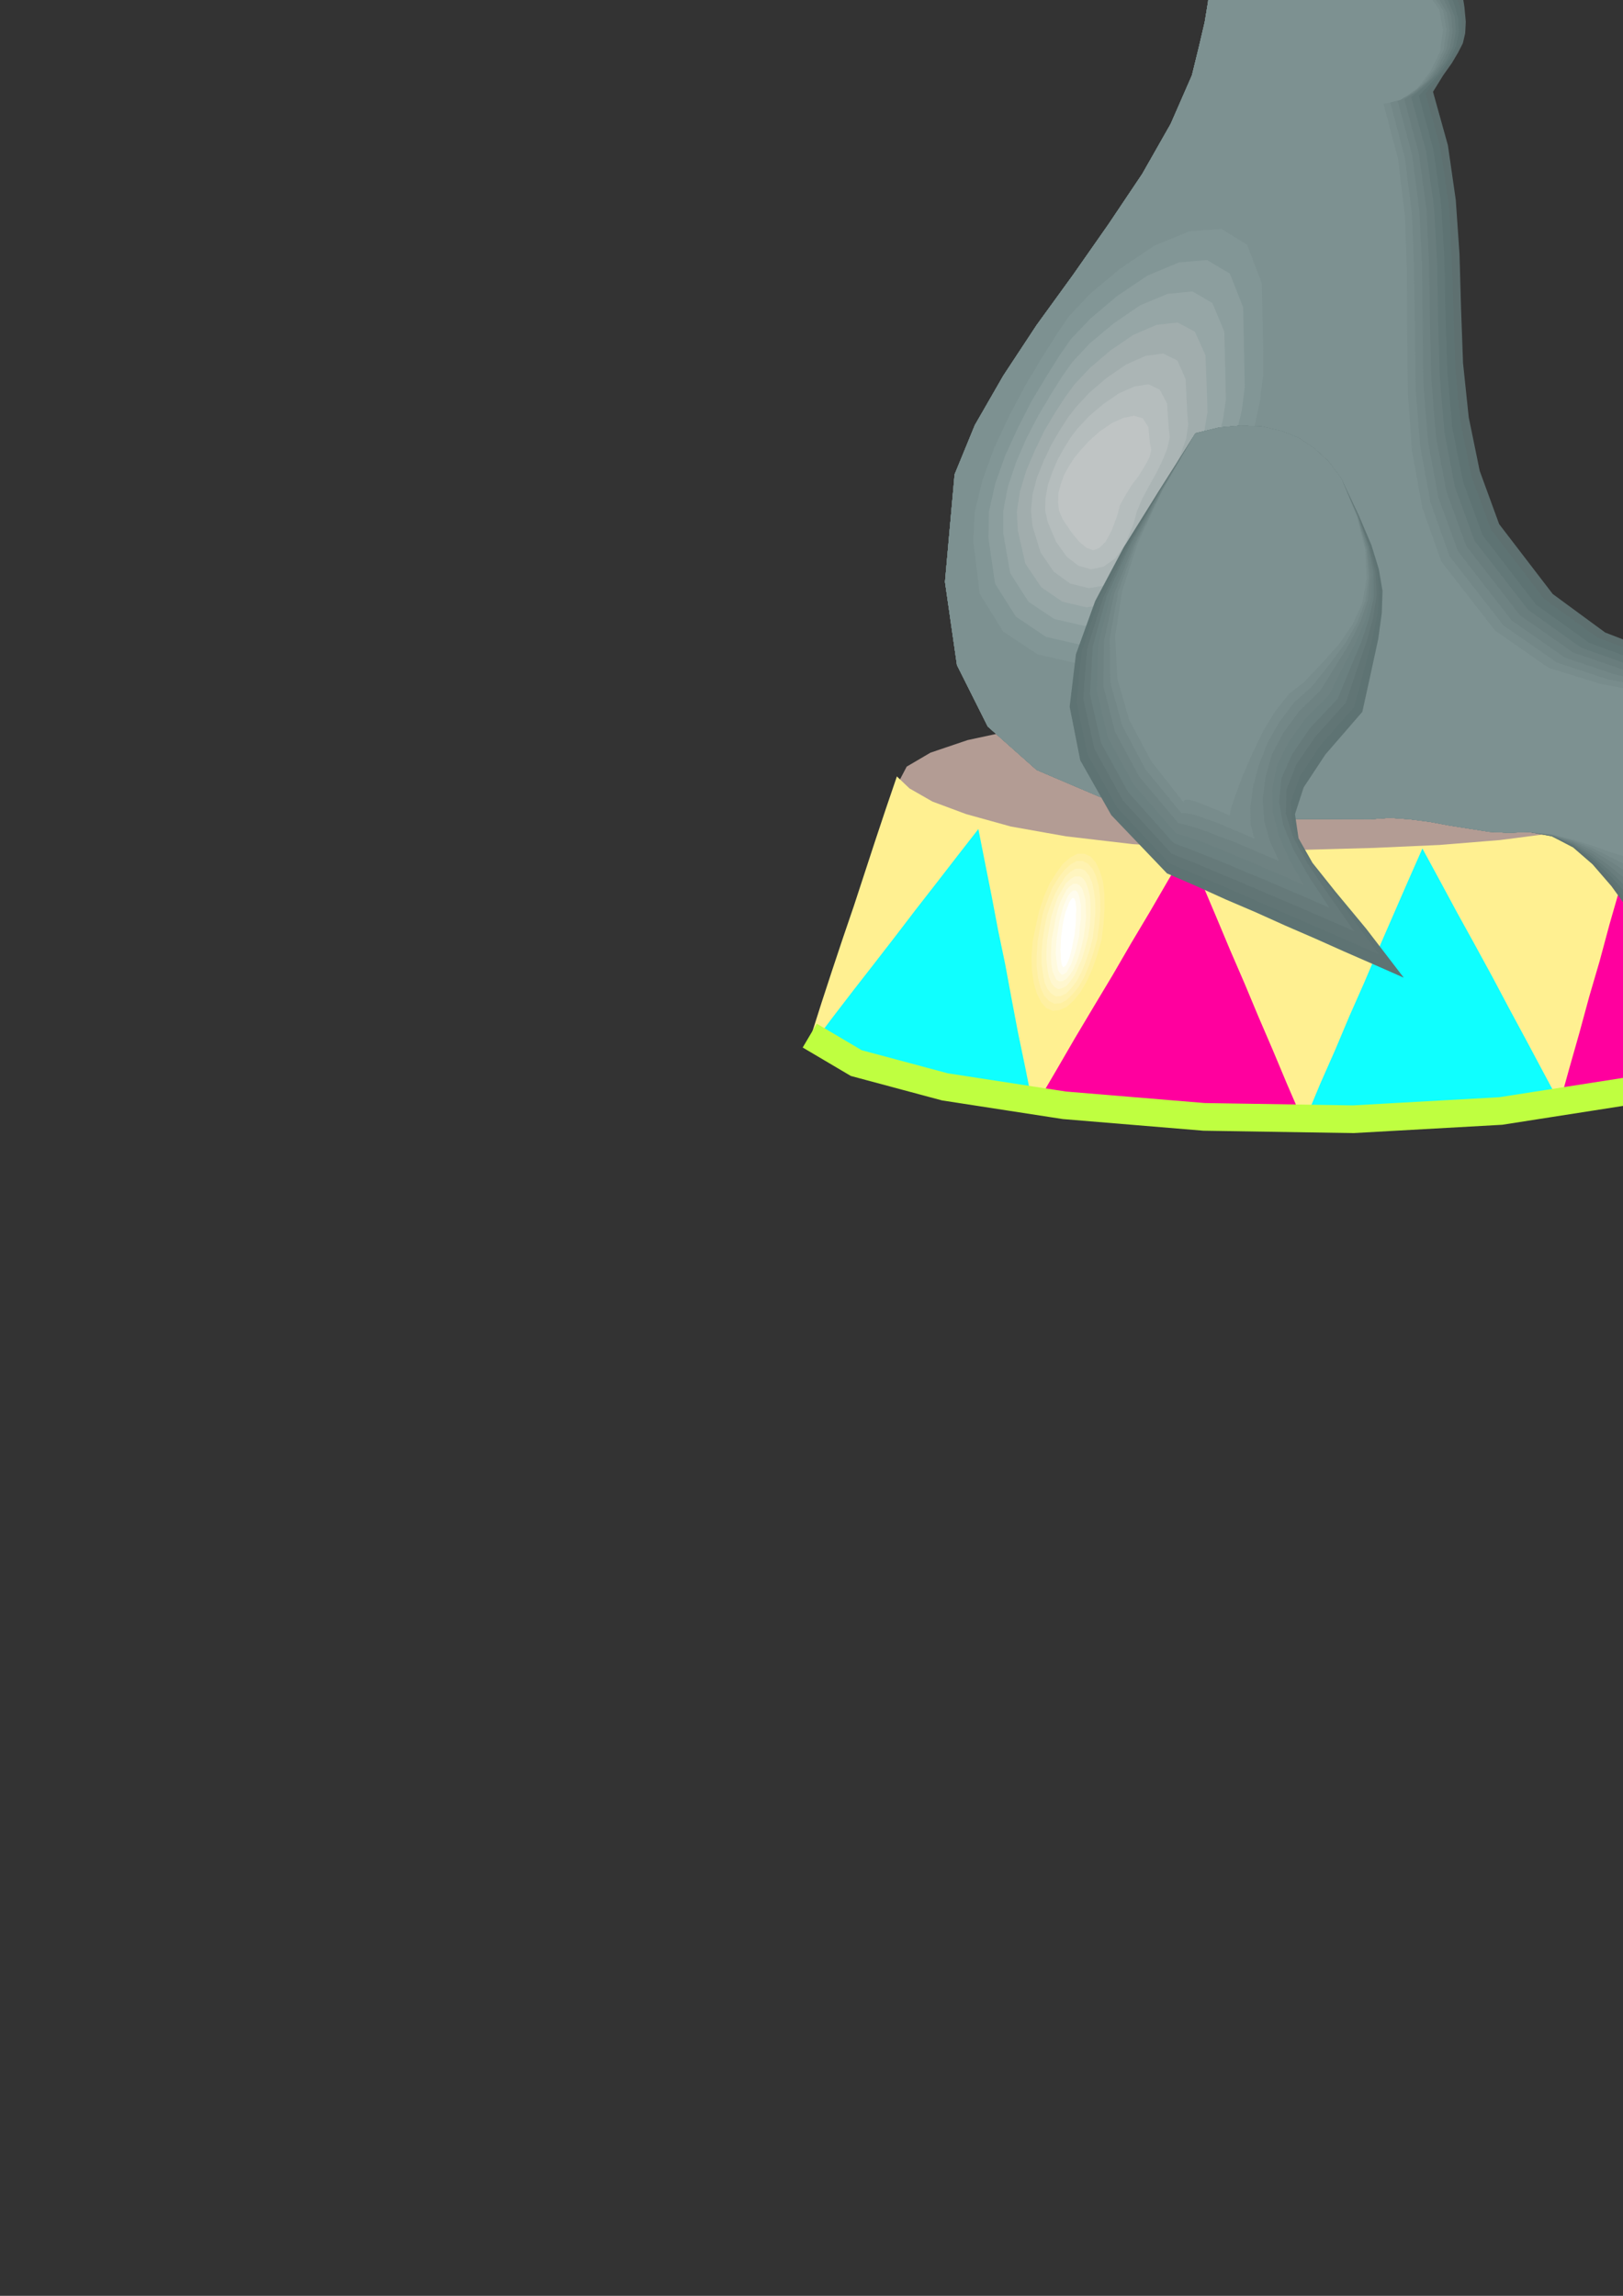<?xml version="1.0" encoding="utf-8"?>
<!-- Created by UniConvertor 2.0rc4 (https://sk1project.net/) -->
<svg xmlns="http://www.w3.org/2000/svg" height="841.89pt" viewBox="0 0 595.276 841.89" width="595.276pt" version="1.1" xmlns:xlink="http://www.w3.org/1999/xlink" id="543587de-f612-11ea-85ea-dcc15c148e23">

<rect x="0" y="0" width="595.276" height="841.89" fill="#333333" stroke="none"/>

<g>
	<path style="fill:#b39c94;" d="M 477.35,259.665 L 506.942,260.169 534.59,261.753 559.646,264.129 581.462,267.513 599.39,271.401 613.07,276.009 621.566,281.121 624.734,286.593 621.566,291.921 613.07,296.961 599.39,301.569 581.462,305.601 559.646,308.841 534.59,311.433 506.942,313.017 477.35,313.593 447.542,313.017 419.822,311.433 394.766,308.841 372.95,305.601 354.878,301.569 341.27,296.961 332.558,291.921 329.678,286.593 332.558,281.121 341.27,276.009 354.878,271.401 372.95,267.513 394.766,264.129 419.822,261.753 447.542,260.169 477.35,259.665 Z" />
	<path style="fill:#fff091;" d="M 328.958,284.721 L 324.926,296.529 320.966,308.409 317.078,320.289 313.19,332.169 309.158,343.977 305.198,355.857 301.31,367.737 297.494,379.761 301.094,384.873 314.126,390.273 334.646,395.601 360.71,400.713 390.014,404.961 421.046,408.201 451.43,410.073 479.582,410.289 506.582,409.209 534.734,407.769 562.31,405.537 588.158,402.657 610.046,398.553 627.254,393.297 637.694,386.673 640.214,378.681 638.342,367.017 636.398,355.497 634.454,343.977 632.582,332.601 630.71,321.009 628.766,309.489 626.894,297.969 625.094,286.593 615.374,292.641 602.918,297.825 587.798,301.929 570.23,305.457 550.214,308.049 528.038,309.849 503.918,310.929 477.998,311.649 444.518,311.289 415.574,309.561 390.95,306.681 370.718,303.081 354.374,298.545 341.99,293.937 333.566,289.113 328.958,284.721 Z" />
	<path style="fill:#0fffff;" d="M 298.07,382.785 L 305.558,372.849 313.19,362.913 320.822,353.121 328.454,343.257 335.942,333.465 343.574,323.673 351.206,313.809 358.838,304.017 361.286,316.401 363.734,328.713 366.11,341.241 368.702,353.697 371.006,366.153 373.382,378.681 375.974,391.137 378.494,403.737 365.75,402.081 354.662,400.497 344.582,398.769 335.222,396.825 326.294,394.449 317.294,391.425 308.006,387.537 298.07,382.785 Z" />
	<path style="fill:#ff009e;" d="M 380.654,404.025 L 387.494,392.361 394.262,380.697 401.174,369.105 408.086,357.585 414.854,345.921 421.766,334.329 428.534,322.665 435.446,311.145 440.63,323.385 445.886,335.769 451.07,348.153 456.398,360.465 461.51,372.705 466.838,385.089 472.022,397.473 477.35,409.785 464.03,409.713 451.934,409.713 440.27,409.209 429.038,408.849 417.662,408.129 405.998,407.049 393.758,405.681 380.654,404.025 Z" />
	<path style="fill:#0fffff;" d="M 479.078,409.785 L 491.102,409.929 502.838,410.145 514.43,410.145 526.094,410.145 537.614,409.713 549.206,408.849 560.87,407.481 572.75,405.681 566.342,393.729 560.006,381.849 553.598,369.969 547.334,358.161 540.854,346.281 534.446,334.689 528.038,322.809 521.702,311.145 516.302,323.385 510.974,335.625 505.646,347.865 500.39,360.249 494.918,372.633 489.734,384.945 484.262,397.329 479.078,409.785 Z" />
	<path style="fill:#ff009e;" d="M 601.622,299.553 L 597.806,312.657 594.062,325.977 590.318,339.009 586.718,352.401 582.902,365.433 579.302,378.681 575.558,391.857 571.886,405.105 585.134,403.521 597.23,401.793 607.742,399.633 617.246,397.473 624.95,394.665 631.502,391.857 636.758,388.617 640.502,385.233 635.534,374.433 630.71,363.777 625.814,353.121 620.99,342.465 616.022,331.665 611.27,321.009 606.302,310.209 601.622,299.553 Z" />
	<path style="fill:#fff091;" d="M 398.222,310.569 L 400.814,311.649 403.118,313.953 404.774,317.265 406.142,321.441 406.862,326.337 407.078,332.025 406.646,338.073 405.782,344.481 404.054,350.673 402.038,356.505 399.59,361.617 397.07,365.937 394.118,369.321 391.238,371.913 388.214,373.209 385.406,373.425 382.742,372.273 380.582,369.969 378.71,366.585 377.63,362.409 376.838,357.369 376.694,351.897 377.054,345.849 378.278,339.513 379.718,333.105 381.806,327.417 384.11,322.305 386.774,317.985 389.51,314.457 392.462,312.009 395.342,310.569 398.222,310.569 Z" />
	<path style="fill:#fff0a1;" d="M 397.79,313.089 L 399.95,314.097 401.894,316.257 403.334,319.281 404.558,323.313 405.062,327.777 405.134,332.961 404.774,338.577 404.054,344.481 402.47,350.097 400.67,355.281 398.582,359.889 396.278,363.849 393.758,366.945 391.238,369.249 388.574,370.401 386.126,370.689 383.678,369.609 381.878,367.521 380.294,364.353 379.214,360.609 378.494,356.001 378.35,351.033 378.71,345.489 379.862,339.801 381.158,333.969 382.958,328.641 385.046,323.889 387.494,320.001 389.87,316.761 392.534,314.457 395.126,313.089 397.79,313.089 Z" />
	<path style="fill:#fff2b0;" d="M 397.142,315.753 L 399.086,316.761 400.814,318.705 402.038,321.441 402.974,324.969 403.478,329.001 403.55,333.681 403.19,338.793 402.47,344.265 401.03,349.377 399.446,354.057 397.646,358.305 395.558,361.977 393.254,364.713 391.094,366.801 388.934,367.881 386.774,368.097 384.686,367.017 382.958,365.073 381.662,362.337 380.798,358.881 380.222,354.705 380.222,350.097 380.582,345.129 381.518,339.801 382.598,334.473 384.326,329.721 385.982,325.473 388.214,321.945 390.374,319.065 392.678,316.977 394.838,315.753 397.142,315.753 Z" />
	<path style="fill:#fff5bf;" d="M 396.422,318.561 L 398.006,319.281 399.446,321.081 400.526,323.529 401.246,326.769 401.678,330.441 401.75,334.545 401.39,339.009 400.814,343.905 399.59,348.513 398.15,352.761 396.566,356.649 394.838,359.889 392.894,362.409 391.094,364.281 389.15,365.217 387.35,365.433 385.55,364.353 384.182,362.697 383.102,360.249 382.526,357.081 382.022,353.337 382.022,349.377 382.382,344.769 383.102,340.161 384.11,335.409 385.55,331.161 387.134,327.417 388.934,324.249 390.734,321.441 392.678,319.641 394.478,318.561 396.422,318.561 Z" />
	<path style="fill:#fff7cf;" d="M 395.846,321.369 L 397.07,321.945 398.222,323.529 399.014,325.617 399.734,328.497 399.95,331.737 399.95,335.409 399.734,339.297 399.086,343.617 398.006,347.649 396.926,351.393 395.486,354.705 394.118,357.729 392.534,359.889 391.094,361.617 389.51,362.409 388.07,362.697 386.63,361.833 385.55,360.393 384.686,358.161 384.182,355.497 383.822,352.113 383.822,348.513 384.11,344.481 384.83,340.377 385.55,336.129 386.774,332.385 387.926,329.073 389.51,326.337 390.95,323.889 392.678,322.305 394.262,321.369 395.846,321.369 Z" />
	<path style="fill:#fffade;" d="M 394.982,324.105 L 395.918,324.609 396.926,325.833 397.502,327.633 398.15,330.225 398.222,332.961 398.366,336.273 398.006,339.657 397.502,343.401 396.71,346.929 395.846,350.169 394.766,353.121 393.614,355.641 392.318,357.585 391.094,359.025 389.798,359.745 388.646,359.889 387.494,359.313 386.774,357.945 385.982,356.001 385.622,353.697 385.406,350.817 385.55,347.649 385.766,344.121 386.486,340.593 387.134,336.993 387.926,333.681 388.934,330.657 390.158,328.281 391.238,326.193 392.534,324.897 393.614,324.105 394.982,324.105 Z" />
	<path style="fill:#fffced;" d="M 394.478,326.553 L 395.126,327.057 395.702,328.281 396.062,329.865 396.422,331.881 396.422,334.185 396.422,336.993 396.062,339.873 395.846,343.185 395.126,346.065 394.478,348.873 393.614,351.393 392.894,353.553 391.958,355.137 391.238,356.505 390.23,357.225 389.51,357.441 388.646,356.721 388.07,355.641 387.71,353.913 387.494,352.041 387.206,349.593 387.35,346.929 387.566,343.905 388.07,340.881 388.574,337.713 389.294,334.905 390.014,332.385 390.878,330.297 391.742,328.497 392.678,327.273 393.542,326.553 394.478,326.553 Z" />
	<path style="fill:#ffffff;" d="M 393.902,329.361 L 394.118,329.721 394.478,330.585 394.622,331.881 394.766,333.609 394.622,335.409 394.622,337.713 394.406,340.161 394.118,342.825 393.614,345.201 393.182,347.505 392.678,349.593 392.174,351.393 391.598,352.761 391.094,353.841 390.518,354.417 390.014,354.705 389.51,354.057 389.294,353.121 389.078,351.753 389.078,350.169 388.934,348.153 389.078,346.065 389.15,343.617 389.51,341.241 389.87,338.577 390.374,336.273 390.878,334.185 391.598,332.529 392.102,331.017 392.678,330.081 393.254,329.361 393.902,329.361 Z" />
	<path style="fill:#5e7070;" d="M 443.222,-92.991 L 440.414,-84.207 438.254,-77.727 436.454,-72.615 435.446,-68.007 434.87,-63.255 434.942,-57.423 435.662,-49.935 437.174,-39.495 439.838,-28.983 441.854,-20.127 443.078,-12.711 443.582,-5.943 443.078,0.681 441.854,8.097 439.838,16.737 437.174,27.609 429.398,45.393 418.958,63.753 406.646,82.113 393.542,100.833 380.222,119.193 367.982,137.769 357.542,155.913 350.126,173.985 346.598,213.369 350.99,243.897 362.294,266.433 380.222,282.345 403.694,292.353 432.566,298.113 465.614,300.273 502.694,300.417 509.75,299.913 517.022,300.417 524.294,301.353 531.638,302.721 538.91,303.873 546.182,305.025 553.382,305.385 560.654,305.097 569.15,306.681 576.998,310.785 584.126,316.977 591.038,324.969 597.806,334.329 605.078,344.985 612.854,356.649 621.494,368.961 625.742,350.889 628.838,337.929 630.422,328.641 630.422,321.441 628.262,314.961 624.014,307.401 617.246,297.609 607.67,283.929 619.19,284.649 628.478,286.953 635.894,290.697 641.942,296.025 646.55,302.433 650.438,310.425 653.678,319.425 656.702,329.577 654.182,288.753 647.414,263.913 636.758,250.305 623.006,243.681 606.806,238.929 588.734,231.945 569.51,217.833 549.854,192.201 542.726,172.689 538.694,153.033 536.606,133.161 535.886,113.289 535.31,93.201 533.942,73.329 531.062,53.313 525.59,33.657 529.334,27.609 532.502,23.145 534.806,19.257 536.534,15.873 537.398,12.201 537.614,7.953 537.11,2.553 536.03,-4.287 544.022,-14.799 548.414,-23.871 549.494,-32.367 548.126,-40.359 544.67,-48.855 539.774,-57.927 534.23,-68.511 528.614,-80.607 524.798,-84.135 520.91,-87.519 517.022,-90.903 513.278,-94.287 509.39,-97.815 505.646,-101.199 501.758,-104.727 498.014,-108.111 496.07,-111.279 494.198,-114.159 492.254,-117.327 490.382,-120.207 488.438,-123.375 486.494,-126.399 484.622,-129.423 482.822,-132.375 474.686,-129.927 467.342,-127.119 460.43,-123.879 454.742,-119.847 449.774,-115.023 446.246,-109.047 443.942,-101.775 443.222,-92.991 Z" />
	<path style="fill:#5e7373;" d="M 443.222,-92.991 L 440.414,-84.207 438.254,-77.727 436.454,-72.615 435.446,-68.007 434.87,-63.255 434.942,-57.423 435.662,-49.935 437.174,-39.495 439.838,-28.983 441.854,-20.127 443.078,-12.711 443.582,-5.943 443.078,0.681 441.854,8.097 439.838,16.737 437.174,27.609 429.398,45.393 418.958,63.753 406.646,82.113 393.542,100.833 380.222,119.193 367.982,137.769 357.542,155.913 350.126,173.985 346.598,213.369 350.99,243.897 362.294,266.433 380.222,282.345 403.694,292.353 432.566,298.113 465.614,300.273 502.694,300.417 509.75,299.913 517.022,300.417 524.294,301.353 531.638,302.721 538.91,303.873 546.182,305.025 553.382,305.385 560.654,305.097 569.15,306.681 576.998,310.425 584.126,316.041 590.894,323.169 597.59,331.377 604.502,340.737 611.774,350.673 619.766,360.969 624.158,344.769 627.254,332.961 628.766,324.537 628.622,317.985 626.462,311.865 622.286,305.097 616.022,296.169 607.67,283.929 619.19,284.649 628.478,286.953 635.894,290.697 641.942,296.025 646.55,302.433 650.438,310.425 653.678,319.425 656.702,329.577 653.246,289.113 645.686,264.777 634.526,251.457 620.486,245.121 603.998,240.657 585.854,233.745 566.414,219.705 546.83,194.145 539.702,174.633 535.67,154.833 533.726,134.745 533.15,114.585 532.502,94.353 531.278,74.121 528.254,54.033 522.854,34.305 527.102,28.977 530.558,24.369 533.366,20.193 535.31,16.233 536.246,11.841 536.246,7.161 535.166,1.545 533.006,-4.863 541.142,-15.303 545.822,-24.231 547.406,-32.583 546.542,-40.503 543.662,-48.999 539.27,-58.071 534.086,-68.511 528.614,-80.607 524.798,-84.135 520.91,-87.519 517.022,-90.903 513.278,-94.287 509.39,-97.815 505.646,-101.199 501.758,-104.727 498.014,-108.111 496.07,-111.279 494.198,-114.159 492.254,-117.327 490.382,-120.207 488.438,-123.375 486.494,-126.399 484.622,-129.423 482.822,-132.375 474.686,-129.927 467.342,-127.119 460.43,-123.879 454.742,-119.847 449.774,-115.023 446.246,-109.047 443.942,-101.775 443.222,-92.991 Z" />
	<path style="fill:#637878;" d="M 443.222,-92.991 L 440.414,-84.207 438.254,-77.727 436.454,-72.615 435.446,-68.007 434.87,-63.255 434.942,-57.423 435.662,-49.935 437.174,-39.495 439.838,-28.983 441.854,-20.127 443.078,-12.711 443.582,-5.943 443.078,0.681 441.854,8.097 439.838,16.737 437.174,27.609 429.398,45.393 418.958,63.753 406.646,82.113 393.542,100.833 380.222,119.193 367.982,137.769 357.542,155.913 350.126,173.985 346.598,213.369 350.99,243.897 362.294,266.433 380.222,282.345 403.694,292.353 432.566,298.113 465.614,300.273 502.694,300.417 509.75,299.913 517.022,300.417 524.294,301.353 531.638,302.721 538.91,303.873 546.182,305.025 553.382,305.385 560.654,305.097 569.15,306.537 576.998,309.993 584.054,314.961 590.822,321.369 597.23,328.497 603.782,336.345 610.694,344.625 618.182,352.977 622.79,338.433 625.742,327.993 627.038,320.289 626.678,314.313 624.518,308.769 620.63,302.577 615.014,294.657 607.67,283.929 619.19,284.649 628.478,286.953 635.894,290.697 641.942,296.025 646.55,302.433 650.438,310.425 653.678,319.425 656.702,329.577 652.382,289.689 644.03,265.641 632.222,252.753 617.822,246.705 601.118,242.457 582.83,235.689 563.39,221.721 543.806,196.305 536.606,176.649 532.646,156.777 530.846,136.401 530.198,116.097 529.766,95.505 528.614,75.129 525.734,54.897 520.406,35.097 525.014,30.273 528.902,25.809 531.926,21.201 534.086,16.737 535.094,11.769 534.806,6.513 533.15,0.825 529.982,-5.367 538.19,-15.663 543.302,-24.591 545.39,-32.943 545.102,-40.863 542.726,-49.215 538.838,-58.215 533.942,-68.511 528.614,-80.607 524.798,-84.135 520.91,-87.519 517.022,-90.903 513.278,-94.287 509.39,-97.815 505.646,-101.199 501.758,-104.727 498.014,-108.111 496.07,-111.279 494.198,-114.159 492.254,-117.327 490.382,-120.207 488.438,-123.375 486.494,-126.399 484.622,-129.423 482.822,-132.375 474.686,-129.927 467.342,-127.119 460.43,-123.879 454.742,-119.847 449.774,-115.023 446.246,-109.047 443.942,-101.775 443.222,-92.991 Z" />
	<path style="fill:#697d7d;" d="M 443.222,-92.991 L 440.414,-84.207 438.254,-77.727 436.454,-72.615 435.446,-68.007 434.87,-63.255 434.942,-57.423 435.662,-49.935 437.174,-39.495 439.838,-28.983 441.854,-20.127 443.078,-12.711 443.582,-5.943 443.078,0.681 441.854,8.097 439.838,16.737 437.174,27.609 429.398,45.393 418.958,63.753 406.646,82.113 393.542,100.833 380.222,119.193 367.982,137.769 357.542,155.913 350.126,173.985 346.598,213.369 350.99,243.897 362.294,266.433 380.222,282.345 403.694,292.353 432.566,298.113 465.614,300.273 502.694,300.417 509.75,299.913 517.022,300.417 524.294,301.353 531.638,302.721 538.91,303.873 546.182,305.025 553.382,305.385 560.654,305.097 569.15,306.465 576.998,309.561 583.91,313.953 590.534,319.497 596.726,325.617 603.062,332.169 609.47,338.649 616.238,344.985 620.99,332.385 624.014,323.025 625.238,316.113 624.734,310.713 622.574,305.601 618.902,300.129 613.862,293.145 607.67,283.929 619.19,284.649 628.478,286.953 635.894,290.697 641.942,296.025 646.55,302.433 650.438,310.425 653.678,319.425 656.702,329.577 651.374,290.121 642.302,266.433 630.062,253.977 615.302,248.145 598.31,244.041 579.878,237.489 560.51,223.665 540.782,198.249 533.582,178.449 529.766,158.361 528.038,137.769 527.462,117.177 527.102,96.297 525.95,75.849 523.07,55.473 517.598,35.601 522.566,31.497 527.102,27.033 530.558,22.065 533.006,16.953 533.942,11.481 533.51,5.937 531.062,0.105 526.958,-5.727 535.166,-16.167 540.638,-24.951 543.086,-33.231 543.446,-41.007 541.574,-49.215 538.334,-58.215 533.87,-68.511 528.614,-80.607 524.798,-84.135 520.91,-87.519 517.022,-90.903 513.278,-94.287 509.39,-97.815 505.646,-101.199 501.758,-104.727 498.014,-108.111 496.07,-111.279 494.198,-114.159 492.254,-117.327 490.382,-120.207 488.438,-123.375 486.494,-126.399 484.622,-129.423 482.822,-132.375 474.686,-129.927 467.342,-127.119 460.43,-123.879 454.742,-119.847 449.774,-115.023 446.246,-109.047 443.942,-101.775 443.222,-92.991 Z" />
	<path style="fill:#6e8282;" d="M 443.222,-92.991 L 440.414,-84.207 438.254,-77.727 436.454,-72.615 435.446,-68.007 434.87,-63.255 434.942,-57.423 435.662,-49.935 437.174,-39.495 439.838,-28.983 441.854,-20.127 443.078,-12.711 443.582,-5.943 443.078,0.681 441.854,8.097 439.838,16.737 437.174,27.609 429.398,45.393 418.958,63.753 406.646,82.113 393.542,100.833 380.222,119.193 367.982,137.769 357.542,155.913 350.126,173.985 346.598,213.369 350.99,243.897 362.294,266.433 380.222,282.345 403.694,292.353 432.566,298.113 465.614,300.273 502.694,300.417 509.75,299.913 517.022,300.417 524.294,301.353 531.638,302.721 538.91,303.873 546.182,305.025 553.382,305.385 560.654,305.097 569.222,306.321 576.998,309.129 584.054,313.017 590.534,317.697 596.654,322.665 602.558,327.921 608.39,332.745 614.582,337.137 619.55,326.337 622.574,318.201 623.51,312.009 622.934,307.185 620.63,302.577 617.246,297.753 612.71,291.633 607.67,283.929 619.19,284.649 628.478,286.953 635.894,290.697 641.942,296.025 646.55,302.433 650.438,310.425 653.678,319.425 656.702,329.577 650.438,290.553 640.718,267.297 627.974,255.057 612.71,249.513 595.502,245.625 576.998,239.289 557.486,225.609 537.758,200.193 530.558,180.393 526.67,160.161 525.014,139.425 524.51,118.617 524.15,97.665 523.214,76.785 520.406,56.337 515.078,36.465 520.262,32.937 525.158,28.473 528.974,23.145 531.782,17.457 532.79,11.265 532.142,5.217 529.262,-0.759 523.934,-6.231 532.502,-16.527 538.19,-25.311 541.214,-33.447 542.078,-41.223 540.782,-49.359 537.974,-58.215 533.726,-68.511 528.614,-80.607 524.798,-84.135 520.91,-87.519 517.022,-90.903 513.278,-94.287 509.39,-97.815 505.646,-101.199 501.758,-104.727 498.014,-108.111 496.07,-111.279 494.198,-114.159 492.254,-117.327 490.382,-120.207 488.438,-123.375 486.494,-126.399 484.622,-129.423 482.822,-132.375 474.686,-129.927 467.342,-127.119 460.43,-123.879 454.742,-119.847 449.774,-115.023 446.246,-109.047 443.942,-101.775 443.222,-92.991 Z" />
	<path style="fill:#738787;" d="M 443.222,-92.991 L 440.414,-84.207 438.254,-77.727 436.454,-72.615 435.446,-68.007 434.87,-63.255 434.942,-57.423 435.662,-49.935 437.174,-39.495 439.838,-28.983 441.854,-20.127 443.078,-12.711 443.582,-5.943 443.078,0.681 441.854,8.097 439.838,16.737 437.174,27.609 429.398,45.393 418.958,63.753 406.646,82.113 393.542,100.833 380.222,119.193 367.982,137.769 357.542,155.913 350.126,173.985 346.598,213.369 350.99,243.897 362.294,266.433 380.222,282.345 403.694,292.353 432.566,298.113 465.614,300.273 502.694,300.417 509.75,299.913 517.022,300.417 524.294,301.353 531.638,302.721 538.91,303.873 546.182,305.025 553.382,305.385 560.654,305.097 569.222,306.177 576.998,308.625 583.91,311.865 590.462,315.753 596.366,319.641 601.982,323.385 607.382,326.409 612.998,328.713 617.966,319.785 620.702,313.017 621.494,307.689 620.702,303.441 618.47,299.265 615.374,295.161 611.63,290.121 607.67,283.929 619.19,284.649 628.478,286.953 635.894,290.697 641.942,296.025 646.55,302.433 650.438,310.425 653.678,319.425 656.702,329.577 649.43,291.057 639.062,268.161 625.598,256.281 610.046,251.097 592.622,247.425 573.974,241.161 554.462,227.553 534.734,202.137 527.534,182.337 523.79,162.033 522.062,141.009 521.846,119.985 521.63,98.601 520.622,77.649 517.958,56.913 512.63,37.041 518.246,34.161 523.43,29.769 527.534,24.225 530.558,17.889 531.638,11.265 530.702,4.713 527.174,-1.335 520.91,-6.447 529.478,-16.887 535.526,-25.743 539.054,-33.807 540.494,-41.439 539.774,-49.575 537.47,-58.287 533.582,-68.583 528.614,-80.607 524.798,-84.135 520.91,-87.519 517.022,-90.903 513.278,-94.287 509.39,-97.815 505.646,-101.199 501.758,-104.727 498.014,-108.111 496.07,-111.279 494.198,-114.159 492.254,-117.327 490.382,-120.207 488.438,-123.375 486.494,-126.399 484.622,-129.423 482.822,-132.375 474.686,-129.927 467.342,-127.119 460.43,-123.879 454.742,-119.847 449.774,-115.023 446.246,-109.047 443.942,-101.775 443.222,-92.991 Z" />
	<path style="fill:#788c8c;" d="M 443.222,-92.991 L 440.414,-84.207 438.254,-77.727 436.454,-72.615 435.446,-68.007 434.87,-63.255 434.942,-57.423 435.662,-49.935 437.174,-39.495 439.838,-28.983 441.854,-20.127 443.078,-12.711 443.582,-5.943 443.078,0.681 441.854,8.097 439.838,16.737 437.174,27.609 429.398,45.393 418.958,63.753 406.646,82.113 393.542,100.833 380.222,119.193 367.982,137.769 357.542,155.913 350.126,173.985 346.598,213.369 350.99,243.897 362.294,266.433 380.222,282.345 403.694,292.353 432.566,298.113 465.614,300.273 502.694,300.417 509.75,299.913 517.022,300.417 524.294,301.353 531.638,302.721 538.91,303.873 546.182,305.025 553.382,305.385 560.654,305.097 569.222,306.105 576.998,308.265 583.91,310.929 590.174,314.097 595.79,316.833 601.118,319.137 606.086,320.649 611.054,320.721 616.382,313.737 619.19,308.121 619.766,303.657 618.902,299.913 616.742,296.241 613.862,292.785 610.55,288.753 607.67,283.929 619.19,284.649 628.478,286.953 635.894,290.697 641.942,296.025 646.55,302.433 650.438,310.425 653.678,319.425 656.702,329.577 648.494,291.417 637.334,269.025 623.438,257.505 607.526,252.537 589.814,249.153 571.022,242.961 551.438,229.353 531.638,203.937 524.654,184.209 520.91,163.689 519.182,142.593 518.966,121.281 518.678,99.681 517.886,78.513 515.222,57.633 509.894,37.545 515.942,35.385 521.63,30.993 526.238,25.089 529.478,18.249 530.558,10.905 529.334,3.993 525.23,-2.343 517.886,-7.023 526.598,-17.319 532.862,-26.103 537.038,-34.095 538.91,-41.583 538.838,-49.719 537.038,-58.431 533.51,-68.583 528.614,-80.607 524.798,-84.135 520.91,-87.519 517.022,-90.903 513.278,-94.287 509.39,-97.815 505.646,-101.199 501.758,-104.727 498.014,-108.111 496.07,-111.279 494.198,-114.159 492.254,-117.327 490.382,-120.207 488.438,-123.375 486.494,-126.399 484.622,-129.423 482.822,-132.375 474.686,-129.927 467.342,-127.119 460.43,-123.879 454.742,-119.847 449.774,-115.023 446.246,-109.047 443.942,-101.775 443.222,-92.991 Z" />
	<path style="fill:#7d9191;" d="M 443.222,-92.991 L 440.414,-84.207 438.254,-77.727 436.454,-72.615 435.446,-68.007 434.87,-63.255 434.942,-57.423 435.662,-49.935 437.174,-39.495 439.838,-28.983 441.854,-20.127 443.078,-12.711 443.582,-5.943 443.078,0.681 441.854,8.097 439.838,16.737 437.174,27.609 429.398,45.393 418.958,63.753 406.646,82.113 393.542,100.833 380.222,119.193 367.982,137.769 357.542,155.913 350.126,173.985 346.598,213.369 350.99,243.897 362.294,266.433 380.222,282.345 403.694,292.353 432.566,298.113 465.614,300.273 502.694,300.417 509.75,299.913 517.022,300.417 524.294,301.353 531.638,302.721 538.91,303.873 546.182,305.025 553.382,305.385 560.654,305.097 569.222,305.961 576.998,307.905 583.91,310.065 590.102,312.297 595.502,313.953 600.47,314.961 605.006,314.529 609.326,312.729 614.798,307.401 617.462,303.153 617.966,299.409 616.958,296.241 614.654,293.217 611.99,290.481 609.47,287.313 607.67,283.929 619.19,284.649 628.478,286.953 635.894,290.697 641.942,296.025 646.55,302.433 650.438,310.425 653.678,319.425 656.702,329.577 647.63,291.921 635.678,269.961 621.206,258.801 605.006,254.121 587.078,250.809 567.998,244.905 548.414,231.297 528.614,205.881 521.63,186.009 517.886,165.417 516.374,144.033 516.158,122.505 516.014,100.689 515.294,79.233 512.774,58.281 507.446,38.121 513.71,36.609 519.83,32.433 524.654,26.169 528.182,18.897 529.262,10.977 527.894,3.489 523.214,-2.919 514.862,-7.311 523.646,-17.607 530.342,-26.463 534.806,-34.311 537.398,-41.799 537.758,-49.791 536.39,-58.431 533.222,-68.583 528.614,-80.607 524.798,-84.135 520.91,-87.519 517.022,-90.903 513.278,-94.287 509.39,-97.815 505.646,-101.199 501.758,-104.727 498.014,-108.111 496.07,-111.279 494.198,-114.159 492.254,-117.327 490.382,-120.207 488.438,-123.375 486.494,-126.399 484.622,-129.423 482.822,-132.375 474.686,-129.927 467.342,-127.119 460.43,-123.879 454.742,-119.847 449.774,-115.023 446.246,-109.047 443.942,-101.775 443.222,-92.991 Z" />
	<path style="stroke:#000000;stroke-width:0.216;stroke-miterlimit:10.433;fill:#f0f0f0;" d="M 495.566,-103.503 L 495.062,-100.623 494.558,-97.599 494.126,-94.503 493.766,-91.407 493.262,-88.455 492.758,-85.359 492.254,-82.407 491.894,-79.239 493.406,-76.863 495.35,-75.279 497.15,-74.775 499.166,-74.775 500.894,-75.423 502.478,-76.215 503.558,-77.079 504.422,-77.583 505.358,-78.519 506.726,-79.887 507.95,-81.543 509.39,-83.487 510.614,-85.791 511.91,-88.095 513.134,-90.543 514.358,-92.991 513.998,-97.599 512.27,-101.415 509.39,-104.439 506.006,-106.383 502.334,-107.535 499.094,-107.391 496.646,-106.167 495.566,-103.503 Z" />
	<path style="stroke:#000000;stroke-width:2.376;stroke-miterlimit:10.433;fill:none;" d="M 443.222,-91.839 L 442.718,-84.567 443.078,-77.799 443.942,-71.535 445.238,-65.199 446.966,-59.295 449.054,-52.959 451.358,-46.551 454.022,-39.495 457.406,-35.247 460.142,-32.007 462.086,-29.343 463.454,-26.895 464.03,-24.519 464.174,-21.351 463.958,-17.463 463.31,-11.991" />
	<path style="fill:#000000;" d="M 499.67,-83.847 L 500.318,-83.847 501.038,-83.631 501.614,-83.271 502.19,-82.695 502.622,-82.047 502.982,-81.327 503.198,-80.463 503.342,-79.527 503.198,-78.663 502.982,-77.799 502.622,-77.223 502.19,-76.503 501.614,-75.999 501.038,-75.495 500.318,-75.279 499.67,-75.135 498.806,-75.279 498.086,-75.495 497.366,-75.999 496.862,-76.503 496.286,-77.223 496.07,-77.799 495.782,-78.663 495.782,-79.527 495.782,-80.463 496.07,-81.327 496.286,-82.047 496.862,-82.695 497.366,-83.271 498.086,-83.631 498.806,-83.847 499.67,-83.847 Z" />
	<path style="stroke:#000000;stroke-width:0.216;stroke-miterlimit:10.433;fill:none;" d="M 434.15,-117.831 L 468.062,-112.863" />
	<path style="stroke:#000000;stroke-width:0.216;stroke-miterlimit:10.433;fill:none;" d="M 434.942,-103.503 L 461.366,-105.951" />
	<path style="stroke:#000000;stroke-width:0.216;stroke-miterlimit:10.433;fill:none;" d="M 490.094,-121.071 L 507.95,-125.535" />
	<path style="stroke:#000000;stroke-width:0.216;stroke-miterlimit:10.433;fill:none;" d="M 494.198,-113.655 L 507.446,-113.655" />
	<path style="fill:#7d9191;" d="M 450.998,210.561 L 443.222,228.129 429.974,240.801 413.27,248.145 395.198,250.233 377.774,246.489 363.23,236.985 353.654,221.505 351.494,199.833 352.43,187.593 355.742,174.705 360.782,161.385 367.118,148.425 373.742,135.969 380.438,124.809 386.486,115.233 391.454,107.817 400.166,98.745 412.334,88.593 426.23,79.377 440.558,73.401 453.518,72.537 463.958,79.233 470.006,95.217 470.51,123.009 470.222,132.945 468.998,143.673 466.694,154.977 463.814,166.713 460.286,178.233 456.902,189.753 453.662,200.553 450.998,210.561 Z" />
	<path style="fill:#829696;" d="M 445.166,207.537 L 438.254,223.449 426.59,234.969 411.83,241.593 396.062,243.465 380.654,240.009 367.982,231.657 359.342,217.761 356.966,198.465 357.542,187.593 360.35,176.073 364.67,164.193 370.142,152.529 376.046,141.369 382.022,131.361 387.494,122.721 391.958,116.097 399.806,107.745 410.822,98.529 423.35,90.105 436.31,84.777 448.046,83.985 457.406,89.745 462.806,103.929 463.31,128.769 463.31,137.553 462.086,147.201 459.926,157.281 457.118,167.793 453.878,178.233 450.71,188.529 447.542,198.321 445.166,207.537 Z" />
	<path style="fill:#8c9e9e;" d="M 439.118,204.513 L 432.926,218.697 422.99,228.921 410.39,234.825 396.782,236.553 383.606,233.529 372.59,226.113 364.958,214.017 362.51,197.169 362.726,187.593 365.03,177.369 368.702,167.001 373.382,156.777 378.494,146.841 383.822,137.985 388.646,130.281 392.822,124.305 399.95,116.817 409.742,108.537 420.902,101.049 432.422,96.225 442.718,95.361 451.07,100.329 455.966,112.713 456.398,134.241 456.542,142.017 455.462,150.513 453.302,159.441 450.566,168.801 447.47,178.089 444.302,187.305 441.278,196.161 439.118,204.513 Z" />
	<path style="fill:#96a6a6;" d="M 433.286,201.273 L 427.958,213.873 419.606,222.801 408.95,228.057 397.646,229.497 386.63,226.977 377.198,220.641 370.502,210.129 367.982,195.657 367.982,187.305 369.638,178.593 372.59,169.737 376.406,160.881 380.798,152.457 385.406,144.681 389.654,137.913 393.398,132.657 399.734,125.889 408.446,118.617 418.238,111.921 428.318,107.745 437.39,106.881 444.662,111.129 449.054,121.641 449.486,140.073 449.63,146.625 448.55,153.897 446.606,161.601 443.942,169.881 440.918,178.017 437.966,186.081 435.23,193.857 433.286,201.273 Z" />
	<path style="fill:#a1adad;" d="M 427.454,198.249 L 422.846,209.121 416.078,216.897 407.582,221.361 398.51,222.729 389.654,220.641 381.878,215.313 376.046,206.601 373.31,194.577 372.95,187.593 374.102,180.177 376.406,172.545 379.574,165.129 383.102,157.857 386.99,151.305 390.734,145.545 394.118,140.937 399.734,134.961 407.222,128.553 415.574,122.865 424.214,119.121 431.918,118.257 438.254,121.641 442.142,130.281 442.718,145.545 442.862,151.089 441.854,157.425 439.91,164.049 437.39,171.105 434.51,178.089 431.702,185.145 429.182,191.841 427.454,198.249 Z" />
	<path style="fill:#abb5b5;" d="M 421.406,195.225 L 417.662,204.297 412.334,210.849 405.998,214.593 399.374,215.673 392.534,214.017 386.486,209.625 381.662,202.569 378.71,192.993 378.134,187.305 378.71,181.257 380.294,175.209 382.742,169.161 385.55,163.185 388.646,157.857 391.742,153.033 394.766,149.145 399.59,143.961 405.998,138.489 413.054,133.665 420.182,130.497 426.59,129.633 431.846,132.225 434.87,139.065 435.446,151.305 435.806,155.697 435.086,160.809 433.142,166.209 430.694,172.185 427.958,178.017 425.294,184.065 422.99,189.753 421.406,195.225 Z" />
	<path style="fill:#b5bdbd;" d="M 415.718,192.201 L 412.694,199.545 409.022,204.801 404.702,207.825 400.166,208.761 395.558,207.465 391.238,204.153 387.35,198.681 384.326,191.553 383.318,187.233 383.462,182.625 384.326,177.873 385.91,173.265 387.854,168.657 390.23,164.409 392.678,160.449 395.198,157.137 399.374,152.673 404.558,148.281 410.246,144.321 416.078,141.729 421.262,140.937 425.366,142.881 428.03,147.921 428.678,157.137 429.038,160.305 428.174,164.337 426.518,168.513 424.214,173.265 421.55,178.017 418.958,182.841 416.942,187.593 415.718,192.201 Z" />
	<path style="fill:#bfc4c4;" d="M 409.886,188.745 L 407.726,194.577 405.494,198.681 403.19,200.913 401.03,201.777 398.51,200.913 395.846,198.681 392.894,195.081 389.798,190.473 388.43,187.305 388.07,184.209 388.214,180.753 389.078,177.513 390.23,174.273 391.958,171.105 393.902,168.081 396.062,165.417 399.374,161.745 403.334,158.217 407.726,155.193 412.046,153.249 415.934,152.457 419.102,153.393 421.19,156.633 421.766,162.609 422.27,164.913 421.55,167.793 419.822,170.961 417.662,174.489 414.998,178.017 412.694,181.761 410.75,185.289 409.886,188.745 Z" />
	<path style="fill:#000000;" d="M 463.094,-106.743 L 464.03,-106.671 464.894,-106.167 465.542,-105.447 465.758,-104.367 465.542,-103.359 464.894,-102.567 464.03,-102.063 463.094,-101.775 462.014,-102.063 461.294,-102.567 460.646,-103.359 460.574,-104.367 460.646,-105.447 461.294,-106.167 462.014,-106.671 463.094,-106.743 Z" />
	<path style="fill:#000000;" d="M 468.782,-116.679 L 469.862,-116.607 470.726,-115.959 471.302,-115.239 471.59,-114.159 471.302,-113.295 470.726,-112.503 469.862,-111.999 468.782,-111.711 467.702,-111.999 466.982,-112.503 466.478,-113.295 466.334,-114.159 466.478,-115.239 466.982,-115.959 467.702,-116.607 468.782,-116.679 Z" />
	<path style="fill:#000000;" d="M 474.974,-102.423 L 475.838,-102.279 476.63,-101.703 477.134,-100.983 477.35,-99.903 477.134,-99.039 476.63,-98.175 475.838,-97.671 474.974,-97.455 473.75,-97.671 472.886,-98.175 472.31,-99.039 472.166,-99.903 472.31,-100.983 472.886,-101.703 473.75,-102.279 474.974,-102.423 Z" />
	<path style="fill:#5e7373;" d="M 438.47,158.865 L 424.934,180.177 412.19,200.625 401.678,220.425 394.622,239.937 392.318,259.161 396.206,278.817 407.582,298.905 428.03,320.289 438.83,324.969 449.63,329.865 460.574,334.545 471.446,339.441 482.246,344.121 493.046,348.945 503.918,353.697 514.862,358.521 501.11,340.593 489.878,327.057 481.382,316.401 476.27,307.401 474.974,298.545 478.142,288.753 486.134,276.657 499.67,261.033 502.982,245.985 505.502,234.321 506.798,224.889 507.086,216.753 505.718,208.689 502.982,199.833 498.374,189.033 491.894,175.353 487.214,169.161 481.958,164.337 476.198,160.521 469.862,158.001 462.806,156.417 455.174,156.057 447.11,156.777 438.47,158.865 Z" />
	<path style="fill:#617575;" d="M 438.47,158.865 L 425.15,180.177 413.054,200.409 403.118,219.777 396.71,238.929 394.838,257.577 398.87,276.657 409.742,296.169 428.894,316.617 438.11,320.505 447.542,324.537 456.902,328.641 466.622,332.889 476.054,336.993 485.846,341.241 495.71,345.561 505.718,349.953 494.126,334.185 484.766,321.801 477.782,311.649 473.966,302.793 473.39,294.081 476.774,284.649 484.262,273.345 496.646,259.305 500.39,245.337 503.342,234.465 505.142,225.393 505.862,217.401 504.998,209.121 502.622,200.049 498.23,189.033 491.894,175.353 487.214,169.161 481.958,164.337 476.198,160.521 469.862,158.001 462.806,156.417 455.174,156.057 447.11,156.777 438.47,158.865 Z" />
	<path style="fill:#667a7a;" d="M 438.47,158.865 L 425.366,180.033 413.774,200.193 404.558,219.345 398.726,237.993 397.286,256.137 401.39,274.569 411.83,293.505 429.758,313.089 437.39,316.113 445.382,319.497 453.374,322.809 461.726,326.409 470.078,329.937 478.862,333.681 487.574,337.497 496.646,341.457 487.07,327.777 479.582,316.617 474.254,306.897 471.59,298.329 471.806,289.689 475.334,280.545 482.462,270.105 493.622,257.721 497.87,244.977 501.398,234.825 503.774,225.969 504.926,217.977 504.422,209.625 502.19,200.409 498.086,189.177 491.894,175.353 487.214,169.161 481.958,164.337 476.198,160.521 469.862,158.001 462.806,156.417 455.174,156.057 447.11,156.777 438.47,158.865 Z" />
	<path style="fill:#6b8080;" d="M 438.47,158.865 L 425.51,180.033 414.494,199.905 405.854,218.697 400.814,236.913 399.734,254.553 403.838,272.409 413.774,290.481 430.478,309.201 436.67,311.505 443.222,314.097 449.846,316.761 456.902,319.785 464.03,322.665 471.59,325.977 479.294,329.217 487.574,332.889 480.014,321.369 474.326,311.433 470.582,302.361 469.142,293.937 470.006,285.369 473.894,276.657 480.518,266.937 490.598,256.281 495.422,244.617 499.454,235.041 502.19,226.689 503.918,218.697 503.774,210.201 501.974,200.625 498.086,189.249 491.894,175.353 487.214,169.161 481.958,164.337 476.198,160.521 469.862,158.001 462.806,156.417 455.174,156.057 447.11,156.777 438.47,158.865 Z" />
	<path style="fill:#6e8282;" d="M 438.47,158.865 L 425.726,179.961 415.214,199.689 407.366,218.193 402.83,236.049 402.254,253.257 406.358,270.465 415.79,287.673 431.342,305.601 436.094,307.041 441.134,308.841 446.462,310.929 452.15,313.377 458.126,315.753 464.39,318.561 471.086,321.369 478.214,324.609 472.886,315.177 468.998,306.321 466.838,297.825 466.622,289.473 468.278,280.977 472.31,272.625 478.574,263.769 487.574,254.697 492.758,244.257 497.366,235.401 500.75,227.337 502.838,219.345 503.198,210.705 501.758,200.913 498.014,189.249 491.894,175.353 487.214,169.161 481.958,164.337 476.198,160.521 469.862,158.001 462.806,156.417 455.174,156.057 447.11,156.777 438.47,158.865 Z" />
	<path style="fill:#738787;" d="M 438.47,158.865 L 426.014,179.961 415.934,199.473 408.662,217.761 404.918,235.041 404.702,251.673 408.95,268.305 417.878,284.865 432.206,301.857 435.302,302.577 438.974,303.657 442.934,305.025 447.326,306.825 452.078,308.481 457.262,310.713 462.806,313.089 469.142,315.753 465.758,308.481 463.67,300.993 463.094,293.001 464.174,285.009 466.478,276.729 470.726,268.665 476.558,260.745 484.262,253.257 490.094,243.825 495.206,235.545 499.094,227.697 501.758,219.777 502.478,211.065 501.398,201.129 497.87,189.393 491.894,175.353 487.214,169.161 481.958,164.337 476.198,160.521 469.862,158.001 462.806,156.417 455.174,156.057 447.11,156.777 438.47,158.865 Z" />
	<path style="fill:#788c8c;" d="M 438.47,158.865 L 426.23,179.817 416.654,199.185 410.102,217.113 407.006,234.105 407.222,250.233 411.614,266.073 420.038,281.985 433.286,298.185 434.942,298.185 437.03,298.545 439.55,299.265 442.574,300.417 446.03,301.569 450.134,303.297 454.742,305.241 460.07,307.545 458.702,302.361 458.63,295.881 459.566,288.537 461.726,280.617 464.894,272.409 469.286,264.633 474.686,257.577 481.238,251.673 487.718,243.465 493.406,235.905 497.726,228.417 500.75,220.497 501.974,211.713 501.11,201.489 497.87,189.537 491.894,175.353 487.214,169.161 481.958,164.337 476.198,160.521 469.862,158.001 462.806,156.417 455.174,156.057 447.11,156.777 438.47,158.865 Z" />
	<path style="fill:#7d9191;" d="M 438.47,158.865 L 426.374,179.817 417.374,198.969 411.614,216.537 409.022,233.097 409.742,248.649 414.134,263.913 422.126,278.961 434.15,294.297 434.222,293.577 434.942,293.217 436.094,293.217 437.75,293.721 439.91,294.441 442.934,295.665 446.606,297.105 450.998,299.049 451.574,296.169 453.374,290.913 455.966,284.001 459.35,276.297 463.238,268.161 467.774,260.745 472.742,254.481 478.214,250.233 484.982,243.033 491.174,236.193 496.142,228.921 499.67,221.145 501.254,212.145 500.75,201.777 497.726,189.609 491.894,175.353 487.214,169.161 481.958,164.337 476.198,160.521 469.862,158.001 462.806,156.417 455.174,156.057 447.11,156.777 438.47,158.865 Z" />
	<path style="fill:#bfff36;" d="M 490.598,-164.919 L 498.734,-166.143 506.942,-169.095 514.934,-173.919 522.926,-179.751 530.486,-186.663 537.758,-194.007 544.67,-201.567 551.15,-208.695 547.91,-192.423 542.582,-177.087 535.094,-163.263 525.518,-150.735 513.71,-140.367 500.03,-132.087 484.262,-126.399 466.622,-123.231 471.446,-129.207 475.55,-134.391 478.934,-139.287 481.958,-143.751 484.262,-148.431 486.566,-153.399 488.51,-158.871 490.598,-164.919 Z" />
	<path style="fill:#0fffff;" d="M 493.118,-161.895 L 498.59,-180.687 502.694,-198.399 504.998,-215.247 505.358,-231.375 503.342,-247.071 498.806,-262.479 491.318,-277.743 480.662,-293.007 470.006,-294.591 458.99,-294.375 447.686,-292.431 436.526,-288.687 425.654,-283.215 415.43,-275.943 406.142,-266.943 398.006,-256.071 399.806,-235.695 404.774,-218.271 412.55,-203.583 423.35,-191.271 436.67,-181.335 452.87,-173.199 471.662,-166.863 493.118,-161.895 Z" />
	<path style="fill:#bfff36;" d="M 493.118,-162.399 L 497.87,-181.335 501.614,-198.903 503.774,-215.463 504.278,-231.375 502.334,-246.999 498.014,-262.407 490.742,-278.031 480.158,-293.871 496.646,-289.119 511.406,-282.279 523.934,-273.135 534.302,-261.759 542.078,-248.439 547.406,-233.175 549.71,-215.967 549.206,-196.815 546.47,-189.039 541.358,-181.911 534.23,-175.503 525.95,-170.031 517.022,-165.927 508.022,-163.119 499.814,-161.895 493.118,-162.399 Z" />
	<path style="fill:#0fffff;" d="M 494.918,-164.919 L 473.894,-169.455 454.598,-178.671 437.606,-191.631 423.566,-206.895 413.054,-223.455 406.502,-239.799 404.558,-254.991 407.942,-267.375 393.038,-247.575 385.19,-224.823 383.678,-200.919 388.79,-177.447 399.806,-156.495 416.942,-139.359 439.55,-127.983 467.702,-123.879 471.95,-128.559 476.054,-133.167 480.014,-138.063 483.83,-142.887 487.07,-148.071 490.238,-153.399 492.758,-159.159 494.918,-164.919 Z" />
	<path style="fill:#bfff36;" d="M 501.038,-193.575 L 515.222,-199.695 524.798,-208.911 529.982,-220.287 530.846,-232.815 527.462,-245.415 520.046,-256.791 508.742,-266.151 493.838,-272.055 496.286,-264.783 498.446,-254.343 500.174,-242.391 501.614,-229.431 502.334,-217.191 502.622,-206.247 502.118,-198.039 501.038,-193.575 Z" />
	<path style="fill:#c7ff52;" d="M 501.614,-197.391 L 514.214,-203.007 522.854,-211.359 527.462,-221.799 528.254,-233.175 525.23,-244.695 518.678,-255.135 508.382,-263.559 494.918,-269.031 497.15,-262.479 499.094,-253.191 500.678,-242.103 501.974,-230.223 502.622,-218.991 502.982,-209.055 502.622,-201.567 501.614,-197.391 Z" />
	<path style="fill:#d1ff6e;" d="M 501.83,-201.567 L 513.134,-206.175 520.766,-213.663 525.014,-223.023 525.878,-233.319 523.214,-243.831 517.382,-253.263 508.31,-261.039 496.142,-265.791 497.87,-260.103 499.67,-251.679 501.038,-241.743 502.19,-231.087 502.838,-220.935 503.054,-211.935 502.694,-205.167 501.83,-201.567 Z" />
	<path style="fill:#d9ff8a;" d="M 502.19,-205.671 L 512.054,-209.559 518.822,-216.111 522.494,-224.463 523.286,-233.535 520.982,-242.967 515.942,-251.463 507.95,-258.231 497.222,-262.407 498.734,-257.511 500.174,-250.167 501.254,-241.383 502.334,-231.951 502.838,-222.879 503.054,-214.887 502.838,-208.839 502.19,-205.671 Z" />
	<path style="fill:#e3ffa8;" d="M 502.478,-209.559 L 510.83,-212.799 516.734,-218.415 520.046,-225.759 520.91,-233.895 519.038,-242.247 514.718,-249.735 507.806,-255.711 498.59,-259.311 499.526,-255.207 500.678,-248.799 501.614,-241.167 502.478,-232.815 502.982,-224.823 503.198,-217.623 503.054,-212.295 502.478,-209.559 Z" />
	<path style="fill:#ebffc4;" d="M 502.694,-213.447 L 509.75,-215.967 514.718,-220.719 517.598,-227.127 518.318,-234.111 516.878,-241.383 513.278,-247.935 507.59,-253.191 499.67,-256.071 500.39,-252.831 501.254,-247.359 501.974,-240.807 502.694,-233.535 503.054,-226.479 503.342,-220.287 503.198,-215.823 502.694,-213.447 Z" />
	<path style="fill:#f5ffe0;" d="M 503.342,-217.551 L 508.742,-219.207 512.774,-223.095 515.078,-228.423 515.798,-234.399 514.574,-240.591 511.766,-246.279 507.086,-250.599 500.75,-253.047 501.11,-250.527 501.758,-246.135 502.334,-240.591 502.982,-234.399 503.198,-228.567 503.558,-223.239 503.558,-219.495 503.342,-217.551 Z" />
	<path style="fill:#ffffff;" d="M 503.558,-221.439 L 507.662,-222.519 510.686,-225.399 512.558,-229.647 513.278,-234.615 512.414,-239.799 510.326,-244.407 506.798,-248.079 501.83,-249.735 501.974,-248.079 502.19,-244.695 502.622,-240.303 503.054,-235.191 503.342,-230.511 503.558,-226.119 503.558,-223.023 503.558,-221.439 Z" />
	<path style="fill:#0fffff;" d="M 500.534,-193.287 L 479.438,-197.031 462.806,-205.815 451.358,-218.127 445.742,-232.167 446.246,-246.639 453.734,-259.455 468.926,-269.175 492.254,-273.783 497.654,-261.399 501.11,-248.583 503.054,-235.983 503.774,-223.959 503.414,-213.447 502.622,-204.303 501.47,-197.535 500.534,-193.287 Z" />
	<path style="fill:#30ffff;" d="M 501.038,-197.175 L 482.102,-200.415 467.342,-208.335 456.902,-219.567 451.79,-232.311 452.15,-245.559 458.99,-257.151 472.526,-266.007 493.622,-270.399 498.374,-259.311 501.47,-247.719 503.198,-236.343 503.918,-225.255 503.702,-215.463 502.982,-207.111 501.83,-200.919 501.038,-197.175 Z" />
	<path style="fill:#52ffff;" d="M 501.614,-201.279 L 484.982,-203.943 471.95,-210.999 462.734,-221.079 458.126,-232.455 458.342,-244.335 464.174,-254.847 476.198,-262.839 494.918,-266.871 499.094,-257.151 501.83,-246.855 503.414,-236.559 504.062,-226.479 503.774,-217.623 503.198,-209.991 502.334,-204.591 501.614,-201.279 Z" />
	<path style="fill:#75ffff;" d="M 502.478,-205.167 L 488.078,-207.471 476.63,-213.519 468.566,-222.375 464.318,-232.527 464.39,-243.255 469.502,-252.687 479.942,-260.103 496.43,-263.847 499.886,-255.495 502.19,-246.279 503.558,-237.063 504.134,-227.991 503.918,-219.927 503.414,-213.087 502.838,-208.047 502.478,-205.167 Z" />
	<path style="fill:#96ffff;" d="M 502.982,-209.271 L 490.958,-210.999 481.238,-216.111 474.254,-223.743 470.582,-232.671 470.51,-242.031 474.686,-250.527 483.542,-257.007 497.726,-260.535 500.75,-253.551 502.694,-245.559 503.774,-237.423 504.278,-229.287 504.062,-222.159 503.774,-215.967 503.198,-211.575 502.982,-209.271 Z" />
	<path style="fill:#baffff;" d="M 503.558,-213.159 L 493.766,-214.527 485.846,-218.775 479.942,-225.255 476.774,-232.815 476.558,-240.807 479.942,-248.079 487.286,-253.767 499.166,-256.935 501.47,-251.319 503.054,-244.695 503.918,-237.639 504.422,-230.655 504.278,-224.319 504.062,-218.847 503.774,-215.103 503.558,-213.159 Z" />
	<path style="fill:#dbffff;" d="M 504.062,-217.263 L 496.646,-218.055 490.382,-221.439 485.63,-226.623 483.11,-232.959 482.75,-239.727 485.27,-245.919 491.102,-250.887 500.534,-253.623 502.334,-249.375 503.702,-243.975 504.278,-237.999 504.638,-231.951 504.494,-226.479 504.422,-221.871 504.134,-218.775 504.062,-217.263 Z" />
	<path style="fill:#ffffff;" d="M 504.638,-221.079 L 499.454,-221.439 494.918,-223.959 491.318,-228.063 489.23,-233.031 488.798,-238.503 490.454,-243.615 494.702,-247.719 501.83,-250.239 503.054,-247.359 503.918,-243.111 504.422,-238.359 504.638,-233.319 504.638,-228.711 504.638,-224.679 504.494,-222.015 504.638,-221.079 Z" />
	<path style="stroke:#bfff40;stroke-width:10.152;stroke-miterlimit:10.433;fill:none;" d="M 296.99,379.761 L 314.054,389.841 346.526,398.553 390.374,405.321 441.638,409.569 496.286,410.433 550.43,407.409 600.254,399.633 641.798,386.673" />
</g>
</svg>